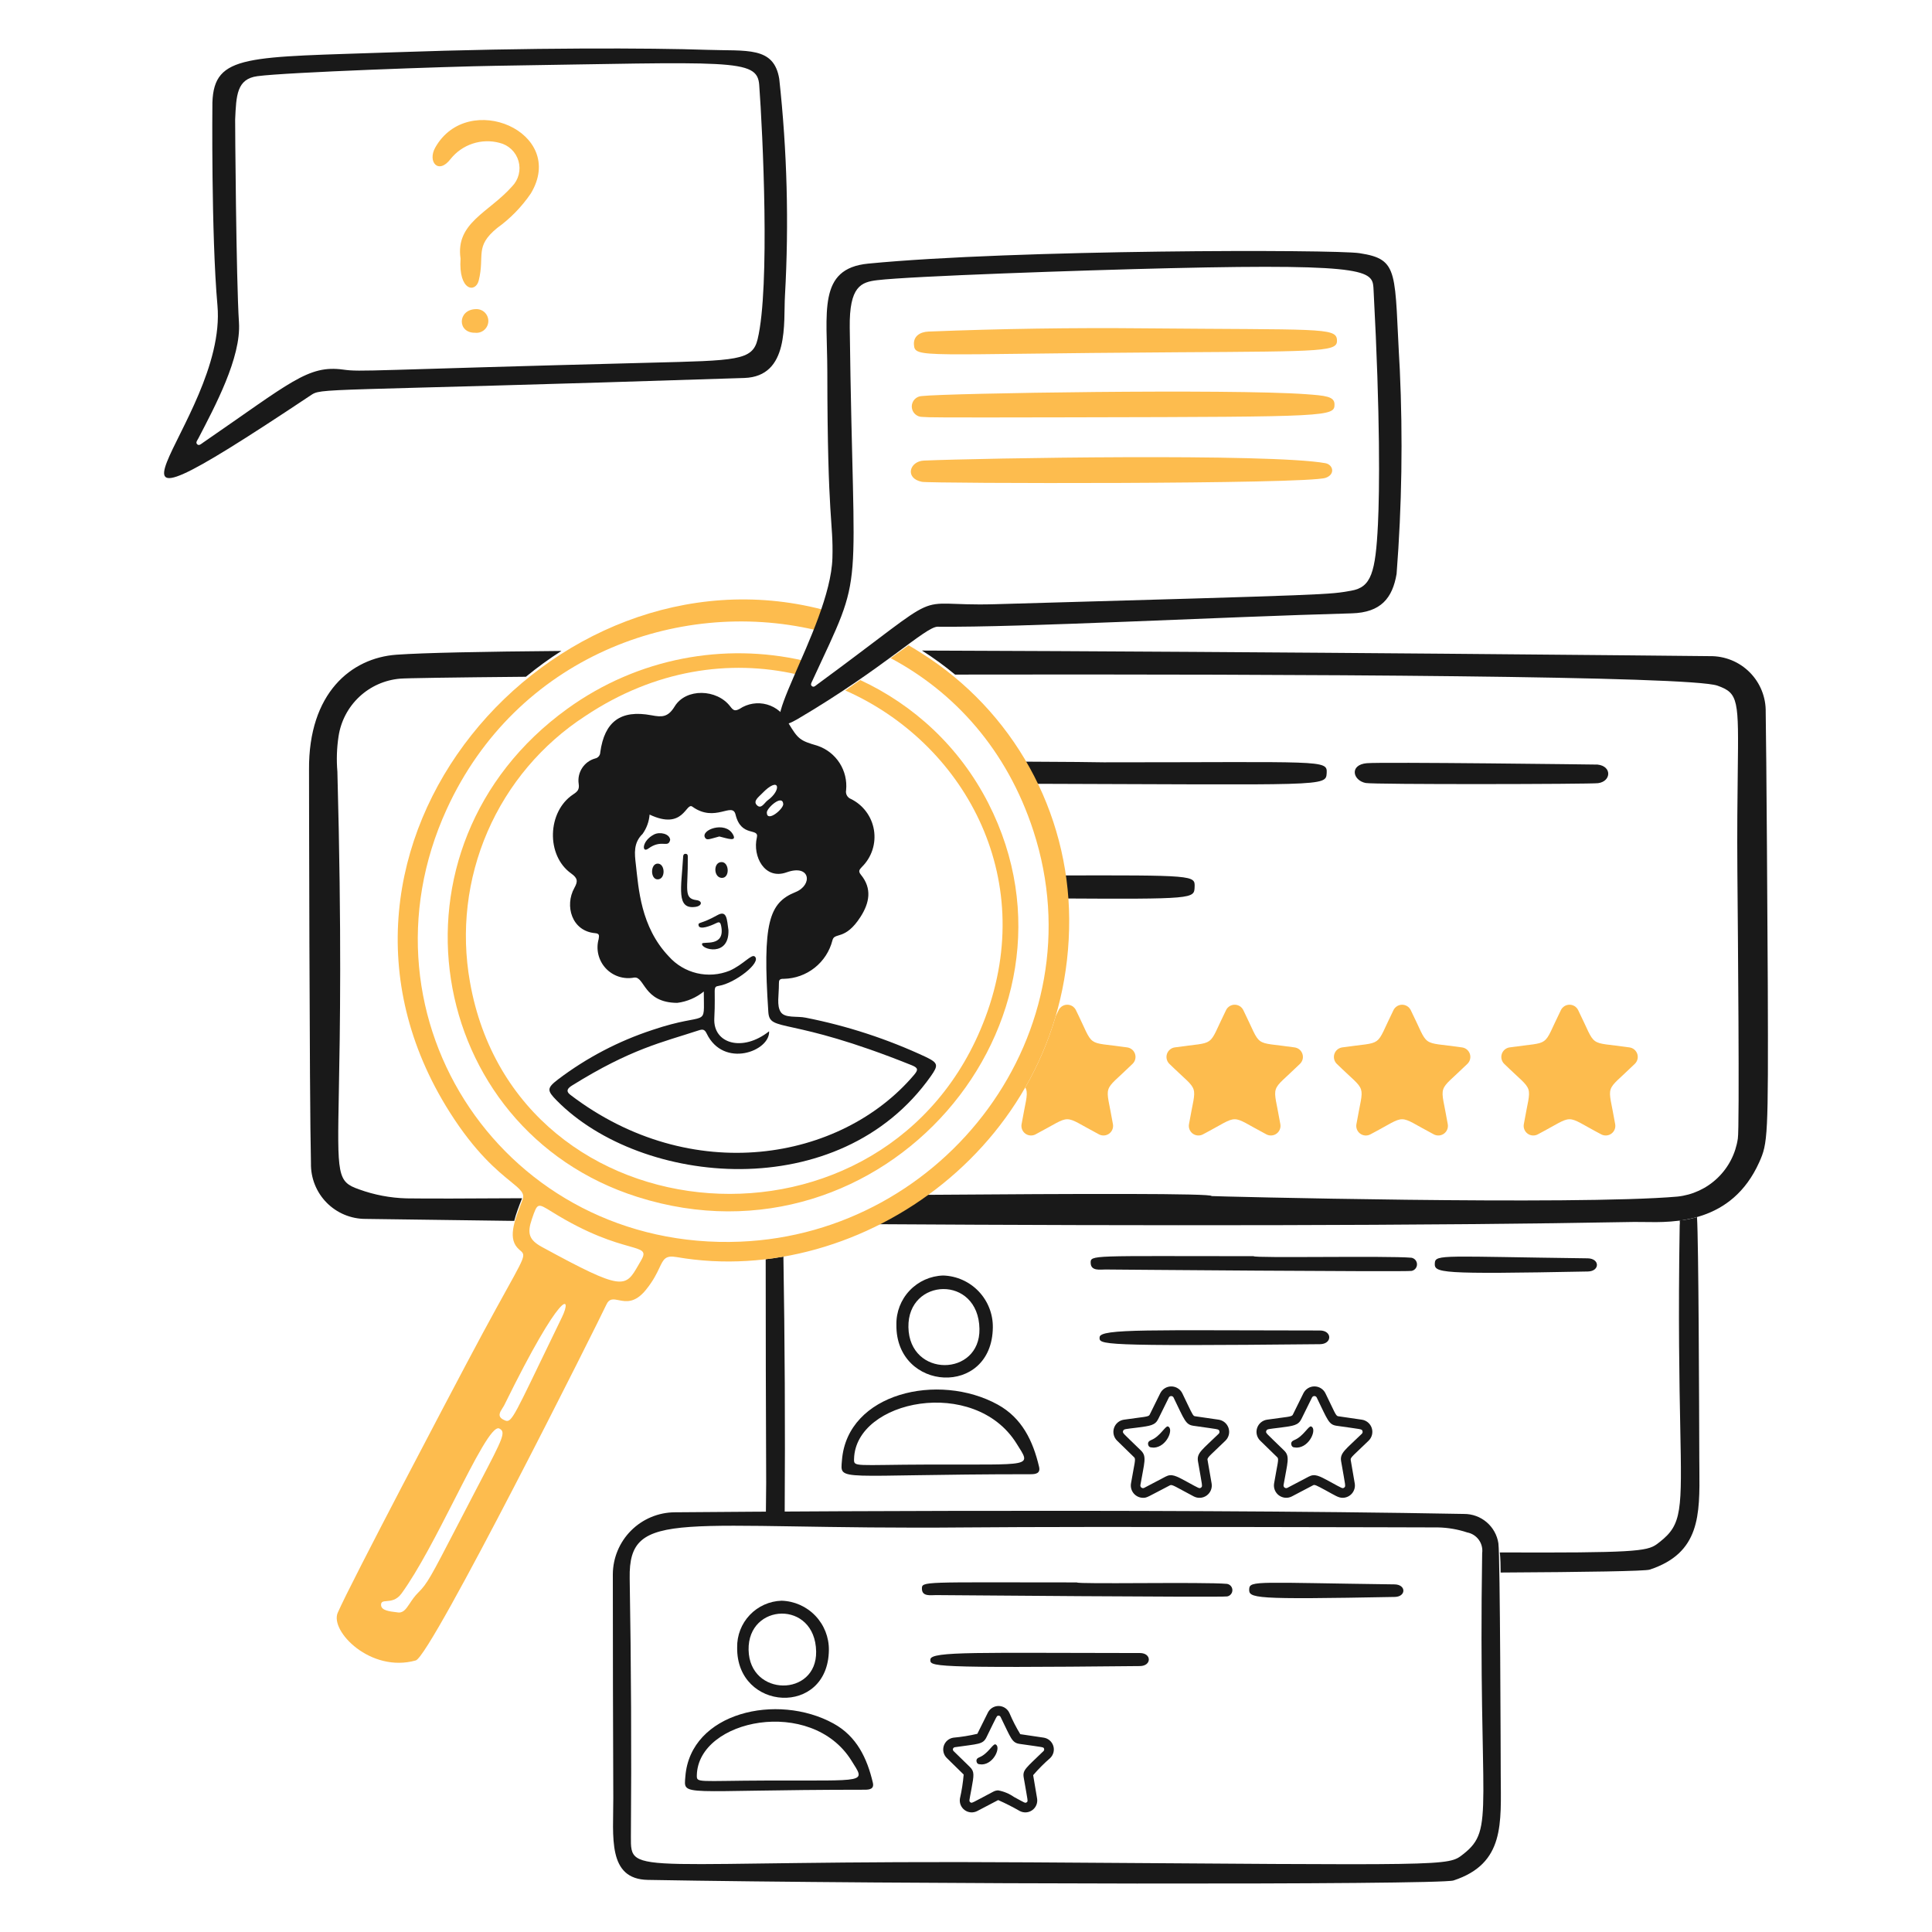 <svg xmlns="http://www.w3.org/2000/svg" fill="none" viewBox="0 0 200 200" id="Interview--Streamline-Brooklyn"><desc>Interview Streamline Illustration: https://streamlinehq.com</desc><g id="interview--work-job-office-company-interview"><g id="profile 2"><path id="Subtract" fill="#191919" fill-rule="evenodd" d="M79.264 130.351c0.001 7.716 0.018 15.432 0.051 23.146 0.002 0.513 -0.006 1.033 -0.015 1.55 -0.008 0.513 -0.017 1.023 -0.014 1.521 0.624 -0.005 1.272 -0.011 1.946 -0.017 0.056 -8.823 0.012 -17.647 -0.133 -26.47 -0.61 0.107 -1.222 0.197 -1.835 0.27Zm91.508 32.137c-0.473 0.155 -6.519 0.253 -15.428 0.301 0.001 -0.726 -0.016 -1.429 -0.082 -2.081 13.786 0.053 15.206 -0.113 16.23 -0.838 0.098 -0.069 0.193 -0.144 0.294 -0.224l0.046 -0.036c2.303 -1.813 2.276 -3.222 2.108 -11.85 -0.089 -4.566 -0.217 -11.154 -0.06 -20.893 0.024 -0.177 0.025 -0.356 0.003 -0.53 0.336 -0.03 0.586 -0.062 0.744 -0.096 0.354 -0.064 0.702 -0.147 1.045 -0.248 0.167 2.447 0.221 19.678 0.235 24.084l0 0.004 0 0.051c0.001 0.436 0.002 0.738 0.003 0.879 0.001 0.352 0.005 0.701 0.008 1.045v0.002l0 0.002c0.045 4.785 0.081 8.71 -5.146 10.428Z" clip-rule="evenodd" stroke-width="1"></path><path id="vector" fill="#191919" d="M87.159 151.159c0.552 -6.967 10 -9.123 16.125 -5.756 2.519 1.385 3.653 3.77 4.281 6.441 0.165 0.7 -0.375 0.767 -0.889 0.767 -20.253 0.007 -19.7 0.861 -19.517 -1.452Zm9 0.451c10.914 -0.031 10.63 0.318 9.072 -2.179 -4.362 -6.989 -16.651 -4.517 -16.819 1.581 -0.025 0.888 -0.037 0.62 7.746 0.598h0.001Z" stroke-width="1"></path><path id="vector_2" fill="#191919" d="M146.107 130.2c0.16 0.027 0.306 0.108 0.412 0.231 0.106 0.122 0.165 0.278 0.168 0.44 0.003 0.162 -0.051 0.32 -0.152 0.447 -0.102 0.126 -0.244 0.213 -0.403 0.245 -0.557 0.118 -31.669 -0.143 -31.693 -0.145 -0.565 0 -1.5 0.177 -1.532 -0.661 -0.028 -0.875 -0.029 -0.718 16.865 -0.718 0 0.222 13.755 -0.058 16.335 0.161Z" stroke-width="1"></path><path id="vector_3" fill="#191919" d="M102.778 137.408c-0.076 7.271 -10.074 6.665 -9.983 -0.275 -0.027 -1.316 0.467 -2.589 1.374 -3.542 0.907 -0.954 2.153 -1.511 3.468 -1.551 1.389 0.043 2.706 0.63 3.667 1.634 0.961 1.004 1.491 2.344 1.474 3.734Zm-1.385 0.161c-0.1 -5.633 -7.454 -5.313 -7.354 -0.175 0.102 5.262 7.439 5.135 7.354 0.175Z" stroke-width="1"></path><path id="vector_4" fill="#191919" d="M136.635 137.732c1.287 0 1.293 1.405 0.006 1.418 -23.1 0.227 -22.843 0.037 -22.81 -0.722 0.04 -0.914 5.511 -0.702 22.804 -0.696Z" stroke-width="1"></path><path id="vector_5" fill="#191919" d="M164.347 130.261c1.289 0.017 1.277 1.339 0.033 1.363 -15.556 0.3 -15.909 0.153 -15.848 -0.881 0.055 -0.922 1.018 -0.668 15.815 -0.482Z" stroke-width="1"></path><path id="vector_6" fill="#191919" d="m126.152 146.964 -2.457 -0.357c-0.161 -0.024 -0.244 -0.158 -0.74 -1.2 -0.147 -0.31 -0.557 -1.161 -0.564 -1.176 -0.105 -0.213 -0.268 -0.392 -0.47 -0.517 -0.202 -0.126 -0.435 -0.192 -0.672 -0.192 -0.238 0 -0.47 0.066 -0.672 0.192 -0.202 0.125 -0.365 0.304 -0.47 0.517l-1.1 2.228c-0.111 0.226 -0.6 0.207 -2.664 0.507 -0.235 0.035 -0.455 0.135 -0.636 0.289 -0.181 0.154 -0.315 0.355 -0.388 0.581 -0.073 0.226 -0.081 0.467 -0.024 0.698 0.057 0.23 0.178 0.44 0.348 0.605l1.778 1.733c0.179 0.176 0.01 0.641 -0.341 2.691 -0.031 0.183 -0.022 0.37 0.026 0.549 0.049 0.179 0.136 0.345 0.255 0.487 0.119 0.142 0.268 0.256 0.436 0.334 0.168 0.079 0.351 0.12 0.536 0.12 0.422 0 0.437 -0.08 2.792 -1.3 0.222 -0.116 0.606 0.186 2.454 1.156 0.21 0.11 0.447 0.16 0.684 0.142 0.237 -0.017 0.464 -0.1 0.656 -0.24 0.192 -0.14 0.342 -0.33 0.431 -0.55 0.09 -0.22 0.116 -0.461 0.076 -0.695l-0.426 -2.453c-0.043 -0.253 0.417 -0.571 1.857 -1.976 0.17 -0.166 0.291 -0.376 0.348 -0.606 0.057 -0.231 0.048 -0.473 -0.025 -0.699 -0.074 -0.226 -0.209 -0.427 -0.39 -0.581 -0.182 -0.153 -0.403 -0.252 -0.638 -0.287Zm0.008 1.457c-1.695 1.652 -2.3 1.978 -2.145 2.861 0.448 2.612 0.5 2.577 0.311 2.716 -0.171 0.119 -0.176 0.091 -1.428 -0.592 -1.17 -0.638 -1.607 -0.878 -2.243 -0.544l-2.2 1.157c-0.045 0.025 -0.097 0.036 -0.148 0.033 -0.052 -0.004 -0.102 -0.022 -0.143 -0.052 -0.042 -0.03 -0.075 -0.072 -0.094 -0.12 -0.019 -0.048 -0.024 -0.1 -0.015 -0.151 0.4 -2.343 0.692 -2.953 0.054 -3.575 -1.9 -1.853 -1.919 -1.79 -1.847 -2.014 0.072 -0.224 0.177 -0.189 1.491 -0.358 1.331 -0.173 1.828 -0.237 2.146 -0.883l1.1 -2.227c0.021 -0.043 0.054 -0.081 0.094 -0.107 0.041 -0.027 0.088 -0.043 0.136 -0.045 0.049 -0.003 0.097 0.007 0.14 0.03 0.044 0.022 0.08 0.055 0.106 0.096 1.157 2.387 1.257 2.832 2.072 2.951 2.626 0.382 2.606 0.32 2.678 0.543 0.017 0.048 0.02 0.1 0.009 0.15 -0.012 0.05 -0.037 0.096 -0.074 0.131Z" stroke-width="1"></path><path id="vector_7" fill="#191919" d="M119.444 149.858c-0.206 -0.033 -0.5 0.047 -0.586 -0.3 -0.067 -0.275 0.109 -0.4 0.331 -0.494 0.908 -0.366 1.454 -1.491 1.721 -1.4 0.624 0.236 -0.12 2.136 -1.466 2.194Z" stroke-width="1"></path><path id="vector_8" fill="#191919" d="m140.972 146.964 -2.457 -0.357c-0.248 -0.036 -0.383 -0.5 -1.307 -2.377 -0.105 -0.213 -0.267 -0.392 -0.469 -0.518 -0.201 -0.125 -0.434 -0.192 -0.672 -0.192 -0.237 0 -0.47 0.067 -0.671 0.192 -0.202 0.126 -0.364 0.305 -0.469 0.518l-1.1 2.228c-0.112 0.226 -0.6 0.207 -2.664 0.507 -0.235 0.034 -0.456 0.134 -0.638 0.287 -0.182 0.153 -0.317 0.354 -0.39 0.58 -0.074 0.226 -0.083 0.468 -0.026 0.699 0.057 0.231 0.178 0.441 0.348 0.607l1.779 1.733c0.181 0.176 0 0.668 -0.342 2.691 -0.04 0.234 -0.014 0.475 0.076 0.695 0.09 0.22 0.239 0.41 0.431 0.55 0.192 0.139 0.42 0.222 0.657 0.24 0.237 0.017 0.474 -0.033 0.684 -0.143l2.2 -1.155c0.146 -0.075 0.29 -0.015 1.3 0.536s1.311 0.767 1.747 0.767c0.185 -0.001 0.368 -0.041 0.536 -0.12 0.168 -0.078 0.317 -0.193 0.436 -0.334 0.119 -0.142 0.206 -0.308 0.255 -0.487 0.048 -0.179 0.057 -0.366 0.026 -0.549l-0.42 -2.448c-0.042 -0.247 0.36 -0.518 1.858 -1.976 0.17 -0.166 0.291 -0.376 0.348 -0.608 0.057 -0.231 0.048 -0.473 -0.025 -0.699 -0.074 -0.227 -0.21 -0.428 -0.392 -0.581 -0.182 -0.153 -0.403 -0.252 -0.639 -0.286Zm0.007 1.457c-1.7 1.656 -2.3 1.98 -2.144 2.861 0.448 2.6 0.5 2.577 0.311 2.716 -0.17 0.119 -0.176 0.091 -1.428 -0.592 -1.17 -0.638 -1.607 -0.878 -2.243 -0.544l-2.2 1.157c-0.046 0.024 -0.097 0.035 -0.148 0.032 -0.052 -0.004 -0.101 -0.022 -0.143 -0.052 -0.041 -0.03 -0.074 -0.072 -0.093 -0.119 -0.019 -0.048 -0.025 -0.1 -0.016 -0.151 0.4 -2.335 0.69 -2.956 0.055 -3.575 -1.9 -1.854 -1.92 -1.79 -1.848 -2.014 0.072 -0.224 0.177 -0.189 1.491 -0.358 1.331 -0.173 1.829 -0.237 2.147 -0.883l1.1 -2.228c0.022 -0.046 0.057 -0.084 0.1 -0.111 0.043 -0.027 0.093 -0.041 0.143 -0.041 0.051 0 0.101 0.014 0.144 0.041 0.043 0.027 0.078 0.065 0.1 0.111 1.15 2.365 1.242 2.806 2.06 2.926 2.626 0.382 2.606 0.32 2.677 0.543 0.017 0.048 0.02 0.1 0.009 0.15 -0.012 0.05 -0.037 0.095 -0.074 0.131Z" stroke-width="1"></path><path id="vector_9" fill="#191919" d="M134.263 149.858c-0.206 -0.033 -0.5 0.047 -0.585 -0.3 -0.067 -0.275 0.108 -0.4 0.33 -0.494 0.908 -0.366 1.455 -1.491 1.722 -1.4 0.624 0.236 -0.121 2.136 -1.467 2.194Z" stroke-width="1"></path></g><g id="profile 1"><path id="Subtract_2" fill="#191919" fill-rule="evenodd" d="M98.866 69.833c35.998 -0.065 76.099 0.143 78.923 1.146 2.203 0.781 2.195 1.47 2.103 8.972 -0.032 2.561 -0.073 5.917 -0.039 10.341 0.001 0.129 0.003 0.372 0.006 0.714 0.04 4.483 0.232 25.891 0.041 26.865 -0.228 1.553 -0.966 2.986 -2.099 4.072 -1.133 1.087 -2.595 1.765 -4.156 1.928 -10.551 0.921 -48.232 -0.028 -48.222 -0.055 0.111 -0.289 -13.448 -0.25 -29.758 -0.126 -1.64 1.153 -3.367 2.169 -5.158 3.036 27.754 0.173 57.213 0.172 78.667 -0.23 0.284 -0.005 0.616 0.001 0.986 0.007 3.159 0.056 9.1 0.161 11.953 -6.185 0.893 -1.984 0.943 -2.59 0.888 -18.313 -0.01 -3.22 -0.147 -25.059 -0.216 -28.28 0.016 -0.763 -0.123 -1.522 -0.407 -2.231 -0.284 -0.709 -0.708 -1.353 -1.247 -1.894 -0.538 -0.541 -1.18 -0.969 -1.887 -1.256 -0.708 -0.288 -1.466 -0.43 -2.229 -0.419l-0.074 -0.001c-2.009 -0.021 -44.323 -0.459 -81.497 -0.578 1.197 0.757 2.34 1.588 3.423 2.487ZM58.118 67.386c-8.155 0.068 -14.267 0.191 -17.067 0.389 -4.695 0.332 -9.122 3.966 -9.061 11.907 0 0.024 0.037 34.168 0.2 40.748 -0.014 0.75 0.121 1.496 0.399 2.193 0.277 0.697 0.691 1.332 1.216 1.867 0.525 0.536 1.153 0.961 1.844 1.251 0.692 0.291 1.435 0.44 2.185 0.44 4.721 0.07 9.894 0.14 15.399 0.206 0.173 -0.703 0.475 -1.489 0.81 -2.347 -5.527 0.035 -9.804 0.047 -11.959 0.015 -1.681 -0.044 -3.345 -0.36 -4.925 -0.936 -2.256 -0.793 -2.245 -1.4 -2.081 -10.158 0.115 -6.112 0.303 -16.192 -0.152 -33.075 -0.105 -1.22 -0.065 -2.448 0.12 -3.659 0.235 -1.566 0.99 -3.007 2.145 -4.091 1.155 -1.084 2.641 -1.746 4.218 -1.881 0.515 -0.055 5.397 -0.127 13.032 -0.197 1.17 -0.962 2.398 -1.855 3.676 -2.672Z" clip-rule="evenodd" stroke-width="1"></path><path id="vector_10" fill="#191919" d="M137.339 80.015c0.079 -1.388 -0.449 -1.1 -23.072 -1.1 0 -0.012 -4.33 -0.058 -9.079 -0.075l1.187 2.295c30.881 0.082 30.882 0.322 30.964 -1.12Z" stroke-width="1"></path><path id="vector_11" fill="#191919" d="M123.666 91.825c0.048 -1.216 0.046 -1.231 -14.354 -1.198l0.313 2.381c13.991 0.082 13.993 0.025 14.041 -1.173l0 -0.01Z" stroke-width="1"></path><path id="vector_12" fill="#191919" d="M165.379 79.149c1.508 0.163 1.42 1.74 0.057 1.924 -0.8 0.108 -23.222 0.153 -24.069 -0.019 -1.338 -0.271 -1.689 -1.878 0.11 -2.047 1.54 -0.145 23.878 0.14 23.902 0.142Z" stroke-width="1"></path><path id="vector_13" fill="#fdbc4e" d="M146.038 104.563c1.988 4.023 0.875 3.22 5.317 3.865 0.184 0.026 0.358 0.104 0.501 0.223 0.142 0.12 0.248 0.278 0.306 0.455 0.057 0.177 0.064 0.367 0.018 0.548 -0.045 0.18 -0.14 0.345 -0.274 0.474 -3.214 3.133 -2.789 1.831 -2.032 6.255 0.031 0.183 0.011 0.371 -0.059 0.543 -0.07 0.171 -0.186 0.32 -0.336 0.429 -0.15 0.109 -0.328 0.174 -0.513 0.188 -0.185 0.013 -0.37 -0.026 -0.534 -0.112 -3.972 -2.09 -2.6 -2.087 -6.575 0 -0.164 0.087 -0.349 0.126 -0.534 0.113 -0.186 -0.014 -0.363 -0.079 -0.513 -0.188 -0.151 -0.109 -0.267 -0.258 -0.337 -0.43s-0.09 -0.36 -0.058 -0.543c0.762 -4.423 1.18 -3.122 -2.032 -6.255 -0.132 -0.13 -0.225 -0.294 -0.269 -0.475 -0.044 -0.18 -0.037 -0.368 0.02 -0.545 0.057 -0.176 0.163 -0.333 0.304 -0.453s0.313 -0.199 0.496 -0.227c4.441 -0.65 3.333 0.158 5.321 -3.865 0.082 -0.166 0.209 -0.306 0.367 -0.404 0.157 -0.098 0.339 -0.15 0.524 -0.15 0.186 0 0.368 0.052 0.525 0.15 0.158 0.098 0.285 0.238 0.367 0.404Z" stroke-width="1"></path><path id="vector_14" fill="#fdbc4e" d="M163.368 104.563c1.988 4.023 0.875 3.22 5.317 3.865 0.185 0.026 0.358 0.103 0.501 0.223 0.142 0.12 0.248 0.277 0.306 0.455 0.057 0.177 0.064 0.367 0.019 0.548 -0.046 0.18 -0.141 0.345 -0.275 0.474 -3.213 3.133 -2.789 1.831 -2.031 6.255 0.031 0.183 0.011 0.371 -0.059 0.542 -0.07 0.172 -0.186 0.321 -0.336 0.43 -0.15 0.109 -0.328 0.174 -0.513 0.187 -0.185 0.014 -0.37 -0.025 -0.534 -0.111 -3.973 -2.09 -2.6 -2.087 -6.576 0 -0.164 0.087 -0.349 0.126 -0.534 0.112 -0.186 -0.013 -0.363 -0.078 -0.513 -0.187 -0.151 -0.109 -0.267 -0.258 -0.337 -0.43s-0.09 -0.36 -0.058 -0.543c0.763 -4.423 1.181 -3.122 -2.031 -6.255 -0.132 -0.13 -0.225 -0.295 -0.269 -0.475 -0.044 -0.18 -0.037 -0.368 0.02 -0.545 0.057 -0.176 0.162 -0.333 0.303 -0.453s0.313 -0.199 0.496 -0.227c4.442 -0.65 3.334 0.158 5.322 -3.865 0.082 -0.167 0.209 -0.307 0.366 -0.405 0.158 -0.098 0.34 -0.15 0.525 -0.15 0.186 0 0.367 0.052 0.525 0.15 0.157 0.098 0.284 0.238 0.366 0.405Z" stroke-width="1"></path><path id="vector_15" fill="#fdbc4e" d="M128.705 104.563c1.988 4.023 0.875 3.22 5.318 3.865 0.184 0.026 0.358 0.104 0.5 0.223 0.143 0.12 0.249 0.278 0.306 0.455 0.057 0.177 0.064 0.367 0.019 0.548 -0.046 0.18 -0.141 0.345 -0.275 0.474 -3.213 3.133 -2.788 1.831 -2.031 6.255 0.031 0.183 0.011 0.371 -0.059 0.542 -0.07 0.172 -0.186 0.321 -0.336 0.43 -0.15 0.109 -0.328 0.174 -0.513 0.187 -0.185 0.014 -0.37 -0.025 -0.534 -0.111 -3.972 -2.09 -2.6 -2.087 -6.576 0 -0.164 0.087 -0.349 0.126 -0.534 0.112 -0.186 -0.013 -0.363 -0.078 -0.513 -0.187 -0.151 -0.109 -0.267 -0.258 -0.337 -0.43s-0.09 -0.36 -0.058 -0.543c0.763 -4.423 1.181 -3.122 -2.031 -6.255 -0.132 -0.13 -0.225 -0.295 -0.269 -0.475 -0.044 -0.18 -0.037 -0.369 0.02 -0.545 0.058 -0.176 0.163 -0.333 0.304 -0.453s0.313 -0.199 0.496 -0.227c4.441 -0.65 3.333 0.158 5.321 -3.865 0.082 -0.167 0.209 -0.307 0.366 -0.405 0.158 -0.098 0.34 -0.15 0.525 -0.15 0.186 0 0.367 0.052 0.525 0.15 0.157 0.098 0.284 0.238 0.366 0.405Z" stroke-width="1"></path><path id="Subtract_3" fill="#fdbc4e" fill-rule="evenodd" d="M106.139 112.567c0.036 0.068 0.065 0.135 0.088 0.205 0.201 0.619 -0.094 1.4 -0.475 3.611 -0.032 0.183 -0.012 0.371 0.058 0.543 0.07 0.172 0.186 0.321 0.337 0.43 0.15 0.109 0.327 0.174 0.513 0.187 0.185 0.014 0.37 -0.025 0.534 -0.112 1.989 -1.044 2.639 -1.566 3.29 -1.566 0.65 0 1.3 0.521 3.286 1.566 0.164 0.086 0.349 0.125 0.534 0.111 0.185 -0.013 0.363 -0.078 0.513 -0.187 0.15 -0.109 0.266 -0.258 0.336 -0.43 0.07 -0.171 0.09 -0.359 0.059 -0.542 -0.379 -2.212 -0.675 -2.993 -0.474 -3.612 0.201 -0.619 0.899 -1.077 2.505 -2.643 0.134 -0.129 0.229 -0.294 0.274 -0.474 0.046 -0.181 0.039 -0.371 -0.018 -0.548 -0.058 -0.178 -0.164 -0.335 -0.306 -0.455 -0.143 -0.12 -0.317 -0.197 -0.501 -0.223 -2.22 -0.322 -3.053 -0.283 -3.578 -0.665 -0.526 -0.383 -0.745 -1.188 -1.739 -3.2 -0.082 -0.167 -0.209 -0.307 -0.366 -0.405 -0.158 -0.098 -0.34 -0.15 -0.525 -0.15 -0.186 0 -0.367 0.052 -0.525 0.15 -0.157 0.098 -0.284 0.238 -0.366 0.405 -0.111 0.225 -0.212 0.434 -0.306 0.63 -0.769 2.622 -1.835 5.088 -3.148 7.374Z" clip-rule="evenodd" stroke-width="1"></path></g><g id="magnifier"><g id="group"><path id="Subtract_4" fill="#fdbc4e" fill-rule="evenodd" d="M85.125 63.096c-28.037 -7.235 -55.957 24.555 -38.578 52.025 2.669 4.217 4.942 6.07 6.294 7.171 1.022 0.833 1.517 1.236 1.255 1.907 -0.9 2.305 -1.595 4.1 -0.323 5.178 0.162 0.138 0.286 0.237 0.349 0.367 0.3 0.618 -0.81 1.921 -5.849 11.451 -1.5 2.833 -11.937 22.6 -13.311 25.757 -0.829 1.908 3.416 6.252 8.079 4.936 1.585 -0.447 19.051 -35.34 19.733 -36.839 0.297 -0.653 0.726 -0.567 1.278 -0.455 0.73 0.147 1.676 0.339 2.822 -1.081 0.761 -0.941 1.124 -1.709 1.392 -2.277 0.427 -0.904 0.617 -1.305 1.789 -1.102 19.193 3.331 40.745 -11.938 40.627 -34.995 -0.03 -5.497 -1.444 -10.899 -4.111 -15.706 -2.668 -4.807 -6.503 -8.864 -11.152 -11.799 -0.453 -0.29 -0.908 -0.568 -1.364 -0.834 -0.575 0.406 -1.201 0.855 -1.858 1.329 6.609 3.521 12.048 9.487 14.781 17.889 6.762 20.8 -9.134 41.649 -30.35 42.519h0.003c-24.23 0.994 -40.355 -23.006 -30.386 -44.771 7.202 -15.725 23.819 -21.887 38.128 -18.559 0.286 -0.779 0.535 -1.477 0.751 -2.111ZM47.222 158.17c0.535 -1.032 1.164 -2.246 1.911 -3.678 0.212 -0.407 0.411 -0.787 0.597 -1.144 2.345 -4.491 2.671 -5.115 1.957 -5.469 -0.708 -0.35 -2.506 3.175 -4.615 7.311 -1.771 3.471 -3.761 7.373 -5.51 9.773 -0.507 0.697 -1.106 0.747 -1.536 0.782 -0.354 0.029 -0.595 0.049 -0.579 0.413 0.026 0.556 0.853 0.654 1.623 0.744l0.019 0.002c0.631 0.133 0.931 -0.317 1.338 -0.929 0.231 -0.347 0.497 -0.746 0.877 -1.12 0.924 -0.909 1.307 -1.649 3.918 -6.685Zm8.725 -17.21c0.611 -1.268 1.344 -2.788 2.228 -4.606 1.109 -2.285 0.036 -3.107 -5.968 9.096 -0.049 0.1 -0.117 0.205 -0.186 0.312 -0.268 0.417 -0.561 0.873 0.094 1.204 0.753 0.38 0.779 0.327 3.832 -6.006Zm10.148 -10.014c0.088 -0.153 0.18 -0.314 0.28 -0.483h-0.003c0.557 -0.943 0.15 -1.058 -1.271 -1.46 -1.499 -0.424 -4.127 -1.168 -7.944 -3.541 -0.763 -0.473 -1.142 -0.715 -1.403 -0.623 -0.26 0.092 -0.404 0.515 -0.697 1.372 -0.504 1.474 -0.294 2.146 1.053 2.88 8.419 4.589 8.612 4.252 9.985 1.855Z" clip-rule="evenodd" stroke-width="1"></path><path id="Subtract_5" fill="#fdbc4e" fill-rule="evenodd" d="M83.119 68.373c-8.081 -1.834 -17.008 -0.333 -24.39 5 -19.784 14.3 -14.768 43.559 7.276 50.539 25.448 8.058 47.822 -18.187 36.312 -40.753 -2.994 -5.869 -7.737 -10.19 -13.271 -12.764 -0.517 0.367 -1.034 0.73 -1.542 1.081 12.122 5.352 20.024 19.158 14.481 33.894 -9.872 26.246 -48.573 23.382 -53.335 -3.716 -0.937 -5.253 -0.304 -10.666 1.818 -15.562 2.122 -4.896 5.641 -9.058 10.115 -11.966 7.221 -4.819 14.967 -5.889 21.878 -4.32 0.222 -0.478 0.447 -0.96 0.658 -1.432Z" clip-rule="evenodd" stroke-width="1"></path><g id="group_2"><path id="vector_16" fill="#191919" d="M72.858 102.639c-0.788 0.642 -1.74 1.05 -2.748 1.177 -3.489 -0.013 -3.363 -2.736 -4.448 -2.621 -0.534 0.106 -1.087 0.073 -1.605 -0.095 -0.518 -0.168 -0.984 -0.466 -1.354 -0.866 -0.37 -0.4 -0.631 -0.888 -0.759 -1.417 -0.128 -0.529 -0.118 -1.083 0.029 -1.607 0.07 -0.4 0.068 -0.572 -0.369 -0.61 -2.423 -0.209 -3.17 -2.844 -2.147 -4.681 0.366 -0.659 0.375 -1 -0.331 -1.5 -2.617 -1.861 -2.477 -6.4 0.2 -8.177 0.43 -0.285 0.675 -0.493 0.579 -1.1 -0.085 -0.571 0.042 -1.154 0.357 -1.638 0.315 -0.484 0.797 -0.836 1.354 -0.989 0.146 -0.031 0.277 -0.11 0.372 -0.225 0.095 -0.115 0.148 -0.259 0.151 -0.409 0.439 -3.184 2.116 -4.431 5.294 -3.837 1.071 0.2 1.706 0.237 2.409 -0.915 1.167 -1.913 4.369 -1.818 5.752 0 0.318 0.418 0.483 0.515 0.973 0.252 0.411 -0.276 0.878 -0.459 1.367 -0.537 0.489 -0.078 0.99 -0.049 1.467 0.086 0.477 0.135 0.919 0.371 1.296 0.693 0.377 0.322 0.679 0.722 0.885 1.172 1.042 1.735 1.209 1.868 3.065 2.411 0.937 0.322 1.737 0.95 2.271 1.784 0.534 0.834 0.77 1.824 0.671 2.81 -0.038 0.186 -0.009 0.38 0.083 0.547 0.092 0.167 0.239 0.295 0.417 0.362 0.625 0.307 1.167 0.76 1.582 1.32 0.415 0.56 0.689 1.21 0.801 1.898 0.112 0.687 0.058 1.392 -0.157 2.054 -0.215 0.662 -0.586 1.264 -1.081 1.754 -0.272 0.291 -0.416 0.446 -0.111 0.82 1.182 1.441 0.87 2.928 -0.032 4.342 -1.617 2.532 -2.715 1.558 -2.919 2.454 -0.287 1.12 -0.932 2.114 -1.838 2.832 -0.906 0.718 -2.022 1.119 -3.177 1.143 -0.482 -0.019 -0.527 0.151 -0.524 0.5 0.008 1.206 -0.249 2.248 0.181 2.927 0.43 0.679 1.707 0.406 2.605 0.6 4.299 0.847 8.479 2.215 12.447 4.075 1.265 0.616 1.287 0.848 0.5 1.97 -9.472 13.427 -29.987 11.392 -38.726 2.533 -1.03 -1.044 -1.044 -1.291 0.133 -2.194 2.952 -2.237 6.255 -3.967 9.774 -5.12 5.891 -1.991 5.31 -0.016 5.31 -3.977Zm-5.611 -18.315c-0.057 0.72 -0.308 1.411 -0.726 2 -0.96 0.935 -0.833 2.021 -0.7 3.153 0.286 2.464 0.491 6.464 3.406 9.523 0.768 0.868 1.786 1.477 2.914 1.744 1.128 0.266 2.311 0.176 3.386 -0.257 1.44 -0.645 2.268 -1.76 2.607 -1.471 0.734 0.627 -2.058 2.767 -3.706 3.035 -0.7 0.113 -0.319 0.218 -0.483 3.375 -0.136 2.611 2.92 3.519 5.672 1.332 0.114 2.056 -4.707 3.878 -6.464 0.229 -0.222 -0.461 -0.436 -0.451 -0.84 -0.319 -3.729 1.228 -6.967 1.887 -13.09 5.7 -0.4 0.251 -0.726 0.553 -0.177 0.971 12.5 9.535 28.007 6.855 35.572 -2.06 0.446 -0.526 0.446 -0.732 -0.245 -1.01 -12.827 -5.156 -14.691 -3.336 -14.836 -5.511 -0.614 -9.227 0.065 -11.305 2.815 -12.41 1.8 -0.723 1.556 -2.931 -0.924 -2.044 -2.282 0.816 -3.539 -1.67 -3.078 -3.6 0.255 -1.067 -1.622 0.033 -2.207 -2.382 -0.328 -1.358 -2.108 0.889 -4.477 -0.822 -0.666 -0.479 -0.893 2.5 -4.419 0.824Zm11.619 -2.164c-0.314 0.328 -0.912 0.749 -0.54 1.162 0.465 0.519 0.805 -0.229 1.146 -0.475 1.499 -1.082 1.228 -2.607 -0.606 -0.687Zm2.215 1.062c-0.1 -1.034 -1.7 0.427 -1.7 0.882 -0.007 1.096 1.751 -0.368 1.7 -0.882Z" stroke-width="1"></path><path id="vector_17" fill="#191919" d="M75.409 96.294c0.084 2.817 -2.876 1.987 -2.731 1.395 0.07 -0.283 2.444 0.416 1.972 -1.852 -0.091 -0.44 -0.238 -0.41 -0.558 -0.251 -0.468 0.233 -1.688 0.727 -1.777 0.213 -0.066 -0.384 0.215 -0.089 1.942 -1.059 1.002 -0.562 0.991 0.43 1.152 1.554Z" stroke-width="1"></path><path id="vector_18" fill="#191919" d="M72.1 93.182c0.652 0.082 0.589 0.606 -0.12 0.7 -1.993 0.274 -1.452 -1.963 -1.269 -5.078 0.01 -0.178 0 -0.45 0.3 -0.412 0.226 0.029 0.187 0.255 0.189 0.412 0.037 3.246 -0.484 4.204 0.9 4.378Z" stroke-width="1"></path><path id="vector_19" fill="#191919" d="M69.376 86.941c-0.21 0.911 -0.875 -0.117 -2.272 0.909 -0.677 0.5 -0.685 -0.808 0.608 -1.468 0.588 -0.3 1.609 -0.082 1.664 0.559Z" stroke-width="1"></path><path id="vector_20" fill="#191919" d="M74.463 86.592c-1.073 0.287 -1.291 0.416 -1.471 0.132 -0.51 -0.805 2.065 -1.77 2.87 -0.365 0.465 0.812 -0.496 0.457 -1.399 0.233Z" stroke-width="1"></path><path id="vector_21" fill="#191919" d="M74.712 90.879c-0.863 -0.033 -0.9 -1.677 0.018 -1.636 0.77 0.035 0.838 1.669 -0.018 1.636Z" stroke-width="1"></path><path id="vector_22" fill="#191919" d="M68.1 89.4c0.777 0.022 0.814 1.64 -0.028 1.632 -0.762 -0.003 -0.764 -1.649 0.028 -1.632Z" stroke-width="1"></path></g></g></g><g id="chat box 2"><path id="vector_23" fill="#191919" d="M140.731 26.208c4.2 0.641 3.584 1.921 4.175 12.036 0.324 7.055 0.214 14.123 -0.331 21.164 -0.422 2.48 -1.6 4 -4.643 4.085 -13.838 0.379 -34.2 1.472 -42.866 1.384 -1.246 -0.012 -5.587 4.316 -14.5 9.559 -5.727 3.368 3.4 -9.354 3.606 -16.678 0.107 -3.85 -0.511 -3.559 -0.528 -19.288 -0.007 -6.155 -1.035 -10.669 4.233 -11.181 15.17 -1.474 48.253 -1.478 50.854 -1.081Zm-19.611 1.554c-9.21 0.217 -26.814 0.824 -30.292 1.24 -1.7 0.2 -2.916 0.635 -2.863 4.91 0.359 29.11 1.692 24.539 -3.879 36.579 -0.08 0.172 -0.227 0.394 -0.031 0.543 0.196 0.149 0.369 -0.051 0.522 -0.163 14.216 -10.442 9.174 -8.063 18.346 -8.322 35.8 -1.009 34.563 -0.992 36.951 -1.4 2.07 -0.356 2.525 -1.852 2.772 -6.9 0.165 -3.373 0.249 -11 -0.451 -24.161 -0.105 -1.988 0.247 -2.827 -21.075 -2.326Z" stroke-width="1"></path><path id="vector_24" fill="#fdbc4e" d="M95.438 49.879c-1.809 -0.359 -1.287 -2.138 0.206 -2.2 5.829 -0.251 35.816 -0.771 41.556 0.269 0.8 0.145 1.063 1.158 0.029 1.517 -1.962 0.68 -40.908 0.59 -41.791 0.414Z" stroke-width="1"></path><path id="vector_25" fill="#fdbc4e" d="M111.9 43.2c-16.206 0.033 -15.482 0.012 -16.4 -0.041 -0.286 0.009 -0.564 -0.097 -0.773 -0.293 -0.209 -0.196 -0.331 -0.467 -0.34 -0.754 -0.009 -0.286 0.097 -0.564 0.293 -0.773 0.196 -0.209 0.467 -0.331 0.754 -0.34 2.672 -0.3 31.938 -0.755 39.725 -0.194 2.039 0.148 2.973 0.229 2.988 1.036 0.022 1.282 -0.427 1.307 -26.247 1.358Z" stroke-width="1"></path><path id="vector_26" fill="#fdbc4e" d="M118.491 33.989c17.953 0.162 19.806 -0.1 19.909 1.165 0.1 1.236 -0.963 1.221 -16.513 1.313 -26.586 0.158 -27.184 0.663 -27.277 -0.8 -0.056 -0.867 0.634 -1.309 1.513 -1.344 7.451 -0.296 14.907 -0.407 22.368 -0.334Z" stroke-width="1"></path></g><g id="chat box 1"><path id="vector_27" fill="#191919" d="M32.109 40.96c-27.835 18.54 -8.509 2.876 -9.598 -9.337 -0.658 -7.389 -0.525 -20.981 -0.523 -21 0.164 -5.059 3.623 -4.678 18.973 -5.216 13.852 -0.485 26.5 -0.449 32.194 -0.249 4.167 0.147 6.955 -0.385 7.512 3.005 0.816 7.446 1.014 14.948 0.593 22.427 -0.17 2.792 0.513 8.383 -4.217 8.538 -44.943 1.472 -43.643 0.972 -44.934 1.832ZM51.291 6.812c-4.864 0.073 -21.6 0.666 -24.648 1.074 -2.138 0.288 -2.187 2 -2.3 4.483 -0.01 0.2 0.106 16.654 0.394 21 0.242 3.659 -2.513 8.747 -4.206 12.019 -0.1 0.186 -0.312 0.422 -0.116 0.606s0.418 -0.045 0.595 -0.167c9.079 -6.236 10.878 -8.063 14.512 -7.567 1.938 0.265 2.3 0.041 31.675 -0.71 9.086 -0.232 10.7 -0.214 11.232 -2.435 1.3 -5.383 0.525 -21.469 0.165 -26.325 -0.21 -2.757 -2.783 -2.349 -27.303 -1.978Z" stroke-width="1"></path><path id="vector_28" fill="#fdbc4e" d="M47.675 26.765c-0.539 -3.702 2.941 -4.765 5.325 -7.457 0.337 -0.341 0.576 -0.765 0.695 -1.23 0.118 -0.464 0.111 -0.952 -0.021 -1.412 -0.132 -0.461 -0.385 -0.878 -0.732 -1.208 -0.347 -0.331 -0.775 -0.563 -1.242 -0.673 -0.912 -0.241 -1.874 -0.213 -2.769 0.082 -0.896 0.295 -1.687 0.843 -2.277 1.579 -1.266 1.674 -2.421 0.3 -1.6 -1.167 3.386 -6.017 13.7 -1.6 9.9 4.744 -0.945 1.387 -2.125 2.598 -3.487 3.578 -2.374 1.941 -1.259 2.835 -1.91 5.44 -0.326 1.308 -2.106 1.084 -1.882 -2.275Z" stroke-width="1"></path><path id="vector_29" fill="#fdbc4e" d="M49.178 34.446c-1.866 0.03 -1.813 -2.39 0.059 -2.444 0.171 -0.012 0.342 0.011 0.503 0.069 0.161 0.058 0.308 0.149 0.432 0.267 0.124 0.118 0.222 0.261 0.287 0.419 0.066 0.158 0.097 0.328 0.093 0.499 -0.004 0.171 -0.044 0.34 -0.117 0.494 -0.073 0.155 -0.178 0.293 -0.307 0.405 -0.13 0.112 -0.281 0.196 -0.445 0.246 -0.164 0.05 -0.336 0.065 -0.506 0.045Z" stroke-width="1"></path></g><g id="profile 3"><path id="vector_30" fill="#191919" d="M151.564 156.723c0.857 -0.003 1.686 0.301 2.337 0.858 0.651 0.556 1.081 1.328 1.211 2.175 0.189 1.415 0.237 22.488 0.243 23.993 0.02 5 0.445 9.164 -4.886 10.916 -1.452 0.477 -58.158 0.393 -83.4 -0.059 -4.224 -0.075 -3.565 -4.493 -3.581 -8.491 -0.032 -7.717 -0.048 -15.435 -0.048 -23.153 0.012 -1.695 0.69 -3.317 1.887 -4.516 1.197 -1.199 2.818 -1.88 4.513 -1.894 0.025 0 49.138 -0.444 81.724 0.171Zm-45 36.066c43.871 0.283 43.275 0.438 44.922 -0.857 3.35 -2.635 1.527 -4.379 1.947 -31.142 0.067 -0.489 -0.056 -0.984 -0.343 -1.385 -0.288 -0.4 -0.719 -0.675 -1.203 -0.767 -0.974 -0.324 -1.99 -0.499 -3.016 -0.52 -0.029 0 -36.36 -0.113 -48.865 0 -29.6 0.272 -34.947 -2.17 -34.821 5.26 0.151 8.915 0.193 17.831 0.126 26.747 -0.027 4.263 -0.069 2.397 41.251 2.664h0.002Z" stroke-width="1"></path><path id="vector_31" fill="#191919" d="M70.949 183.89c0.526 -6.624 9.512 -8.674 15.335 -5.472 2.4 1.318 3.475 3.586 4.073 6.125 0.157 0.665 -0.357 0.728 -0.846 0.728 -19.262 0.006 -18.737 0.818 -18.562 -1.381Zm8.558 0.43c10.379 -0.031 10.11 0.3 8.629 -2.07 -4.146 -6.647 -15.84 -4.295 -16 1.5 -0.019 0.85 -0.031 0.593 7.371 0.57Z" stroke-width="1"></path><path id="vector_32" fill="#191919" d="M127.013 163.961c0.154 0.023 0.296 0.099 0.399 0.217 0.103 0.117 0.161 0.267 0.164 0.423 0.003 0.156 -0.05 0.308 -0.149 0.429 -0.098 0.121 -0.237 0.203 -0.39 0.231 -0.528 0.111 -30.12 -0.137 -30.143 -0.137 -0.538 0 -1.431 0.169 -1.456 -0.628 -0.026 -0.832 -0.027 -0.684 16.039 -0.684 0 0.202 13.082 -0.065 15.536 0.149Z" stroke-width="1"></path><path id="vector_33" fill="#191919" d="M85.805 170.81c-0.072 6.917 -9.581 6.343 -9.494 -0.261 -0.025 -1.25 0.443 -2.46 1.305 -3.367 0.861 -0.907 2.045 -1.438 3.295 -1.477 1.322 0.041 2.575 0.598 3.49 1.553 0.915 0.954 1.419 2.23 1.404 3.552Zm-1.318 0.155c-0.092 -5.358 -7.089 -5.052 -6.993 -0.167 0.096 4.885 7.075 4.885 6.993 0.167Z" stroke-width="1"></path><path id="vector_34" fill="#191919" d="M118.006 171.122c1.224 0 1.228 1.336 0 1.349 -21.968 0.222 -21.725 0.034 -21.693 -0.688 0.043 -0.869 5.246 -0.667 21.693 -0.661Z" stroke-width="1"></path><path id="vector_35" fill="#191919" d="M144.359 164.014c1.226 0.016 1.214 1.275 0.031 1.3 -14.795 0.279 -15.13 0.146 -15.071 -0.839 0.053 -0.875 0.967 -0.642 15.04 -0.461Z" stroke-width="1"></path><path id="vector_36" fill="#191919" d="m108.035 179.879 -2.417 -0.358c-0.424 -0.698 -0.798 -1.425 -1.117 -2.177 -0.094 -0.216 -0.248 -0.4 -0.443 -0.531 -0.196 -0.131 -0.425 -0.203 -0.66 -0.209 -0.235 -0.005 -0.467 0.057 -0.668 0.179s-0.363 0.299 -0.467 0.51l-1.089 2.19c-0.814 0.191 -1.641 0.325 -2.474 0.4 -0.228 0.033 -0.442 0.13 -0.619 0.278 -0.176 0.149 -0.307 0.344 -0.379 0.563 -0.071 0.219 -0.08 0.454 -0.024 0.678 0.055 0.223 0.172 0.427 0.337 0.588l1.745 1.709c-0.071 0.833 -0.2 1.661 -0.386 2.476 -0.038 0.227 -0.013 0.46 0.074 0.673 0.087 0.214 0.232 0.398 0.418 0.533 0.187 0.136 0.407 0.216 0.637 0.233 0.229 0.016 0.459 -0.032 0.663 -0.139l2.166 -1.133c0.764 0.338 1.51 0.716 2.235 1.133 0.204 0.107 0.433 0.155 0.663 0.139 0.23 -0.017 0.45 -0.097 0.637 -0.233 0.186 -0.135 0.331 -0.319 0.418 -0.533 0.087 -0.213 0.112 -0.446 0.074 -0.673l-0.407 -2.412c0.545 -0.633 1.136 -1.227 1.767 -1.775 0.165 -0.161 0.282 -0.365 0.338 -0.589 0.055 -0.224 0.047 -0.459 -0.025 -0.678 -0.071 -0.22 -0.202 -0.415 -0.379 -0.564 -0.176 -0.149 -0.391 -0.245 -0.619 -0.278Zm-0.013 1.392c-1.816 1.766 -2.183 1.947 -2.047 2.742 0.433 2.522 0.469 2.443 0.307 2.559 -0.162 0.116 -0.175 0.063 -1.312 -0.549 -0.493 -0.344 -1.053 -0.577 -1.644 -0.684 -0.188 0.005 -0.372 0.058 -0.534 0.152 -2.254 1.187 -2.175 1.2 -2.339 1.081 -0.164 -0.119 -0.112 -0.156 0.118 -1.413 0.253 -1.389 0.321 -1.763 -0.166 -2.239l-1.691 -1.648c-0.032 -0.03 -0.054 -0.069 -0.065 -0.112 -0.011 -0.042 -0.009 -0.087 0.004 -0.129 0.014 -0.041 0.039 -0.078 0.072 -0.106 0.034 -0.029 0.074 -0.047 0.118 -0.053 2.432 -0.353 2.9 -0.276 3.269 -1.017 1.129 -2.29 1.057 -2.25 1.258 -2.25 0.043 -0.001 0.086 0.01 0.123 0.033 0.037 0.023 0.066 0.056 0.084 0.096 1.082 2.2 1.16 2.677 1.975 2.795 2.527 0.366 2.466 0.31 2.529 0.5 0.014 0.042 0.016 0.087 0.005 0.13 -0.01 0.043 -0.033 0.082 -0.065 0.112Z" stroke-width="1"></path><path id="vector_37" fill="#191919" d="M101.652 182.654c-0.2 -0.032 -0.477 0.045 -0.556 -0.281 -0.064 -0.263 0.1 -0.386 0.314 -0.471 0.862 -0.351 1.385 -1.418 1.638 -1.326 0.593 0.215 -0.115 2.024 -1.396 2.078Z" stroke-width="1"></path></g></g></svg>